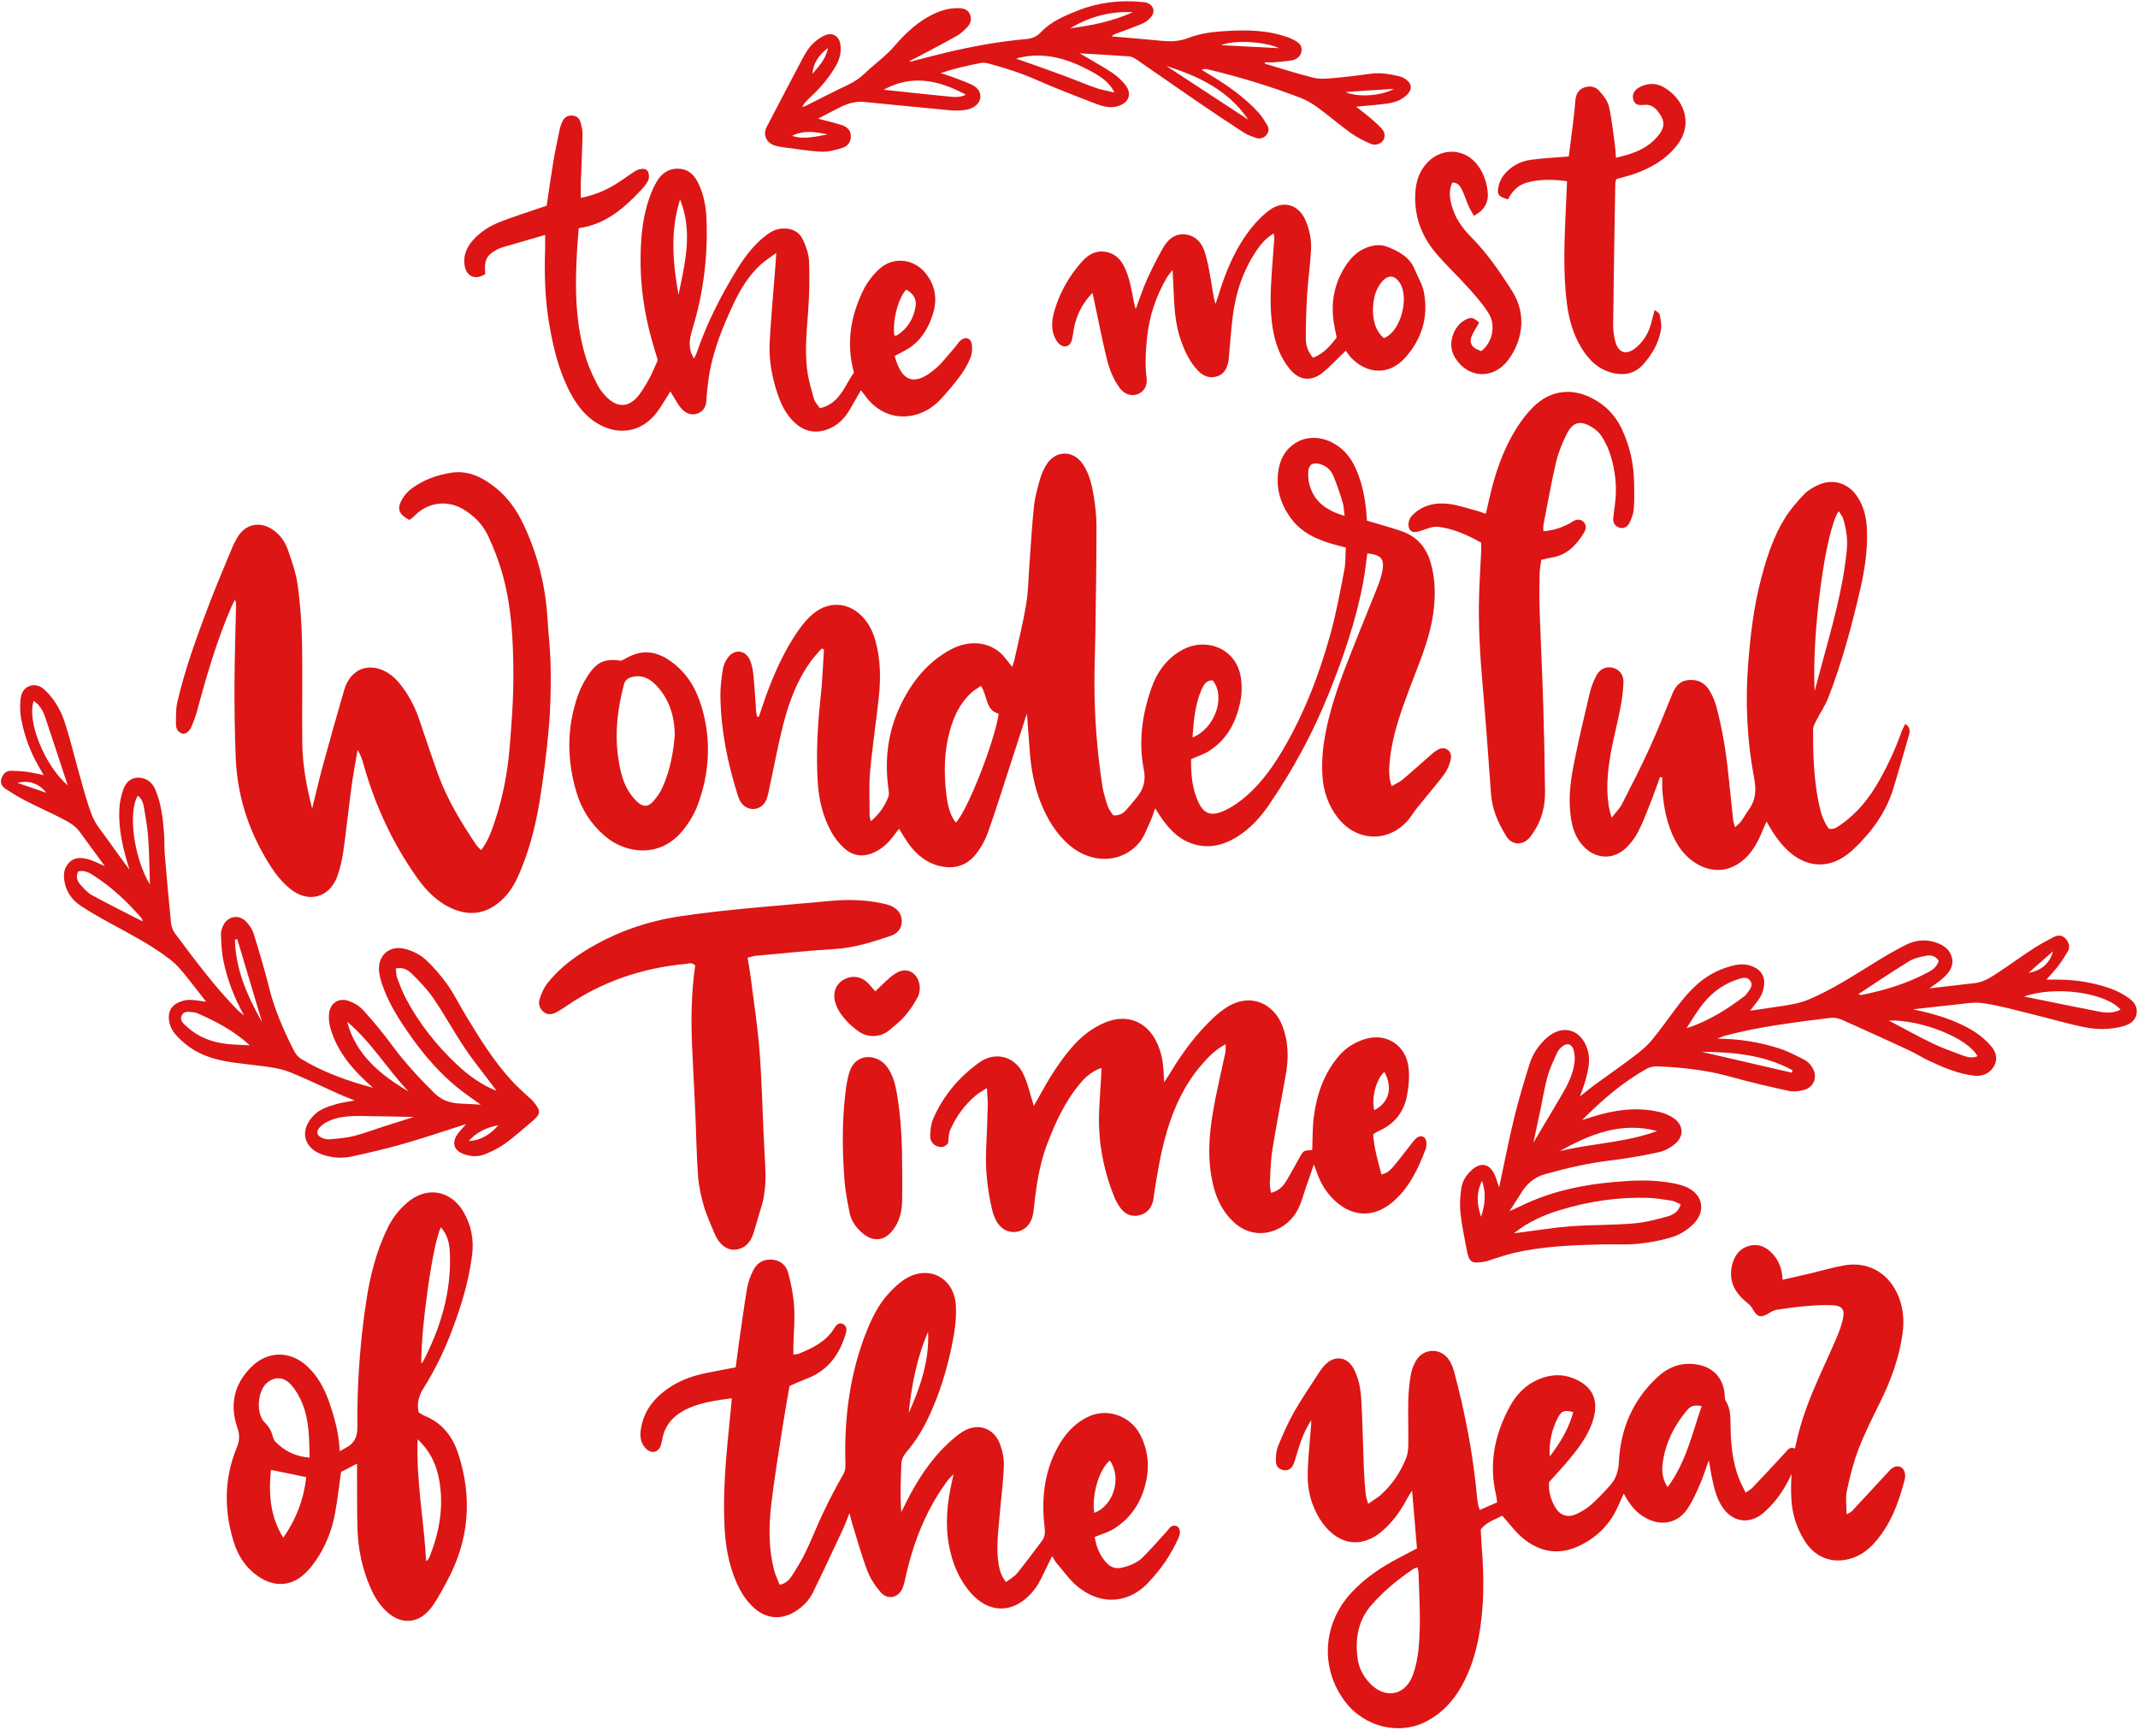 <?xml version="1.0" encoding="UTF-8" standalone="no"?><svg xmlns="http://www.w3.org/2000/svg" xmlns:xlink="http://www.w3.org/1999/xlink" fill="#dd1515" height="766.7" preserveAspectRatio="xMidYMid meet" version="1" viewBox="27.9 106.1 944.3 766.7" width="944.3" zoomAndPan="magnify"><g fill-rule="evenodd" id="change1_1"><path d="M 554.594 431.84 C 564.641 427.82 569.34 413.75 563.508 406.617 C 560.559 406.508 559.434 408.734 558.48 410.957 C 555.695 417.461 555.129 424.363 554.594 431.84 Z M 621.781 333.996 C 621.449 331.555 621.445 329.723 620.93 328.043 C 619.688 324.035 618.391 320.02 616.746 316.164 C 615.664 313.613 613.574 311.785 610.754 311.027 C 607.754 310.219 605.926 311.289 605.734 314.324 C 605.613 316.246 605.746 318.277 606.246 320.133 C 608.305 327.785 613.91 331.637 621.781 333.996 Z M 468.984 421.328 C 463.098 419.801 464.109 413.469 461.164 409.047 C 459.562 410.168 458.145 410.949 456.973 412.016 C 451.98 416.539 449.234 422.395 447.453 428.754 C 444.883 437.941 444.738 447.312 445.836 456.691 C 446.355 461.121 447.195 465.602 450.008 469.426 C 454.871 465.02 467.375 433.27 468.984 421.328 Z M 363.07 422.695 C 364.137 419.551 365.137 416.387 366.277 413.27 C 370 403.137 374.387 393.305 380.602 384.422 C 382.492 381.723 384.703 379.094 387.254 377.027 C 394.453 371.184 403.453 372.215 409.516 379.266 C 412.031 382.191 413.598 385.609 414.613 389.32 C 416.855 397.508 416.926 405.832 416.035 414.16 C 414.863 425.16 413.164 436.109 412.184 447.121 C 411.613 453.441 411.996 459.848 411.988 466.215 C 411.988 466.91 412.258 467.602 412.516 468.84 C 416.309 465.652 418.715 462.129 420.266 458.027 C 420.609 457.109 420.492 455.941 420.352 454.926 C 418.508 441.984 419.945 429.5 425.621 417.648 C 430.578 407.293 437.449 398.598 447.742 393.02 C 455.32 388.914 463.652 389.297 469.52 394.281 C 471.543 396.004 473.031 398.355 474.961 400.652 C 475.297 399.59 475.715 398.555 475.949 397.477 C 477.73 389.336 479.766 381.238 481.125 373.027 C 482.09 367.227 482.117 361.27 482.566 355.379 C 483.219 346.77 483.68 338.137 484.598 329.559 C 485.027 325.52 486.184 321.535 487.285 317.605 C 487.895 315.441 488.867 313.312 490.043 311.395 C 494.023 304.914 501.895 304.793 506.156 311.082 C 509.035 315.328 510.156 320.262 510.969 325.184 C 511.707 329.652 512.191 334.219 512.188 338.738 C 512.18 354.062 511.926 369.387 511.723 384.711 C 511.621 391.984 511.305 399.262 511.281 406.535 C 511.234 422.18 512.406 437.742 514.773 453.203 C 515.254 456.324 516.223 459.395 517.246 462.395 C 517.754 463.867 518.902 465.125 519.605 466.23 C 522.32 466.383 523.953 465.336 525.312 463.832 C 526.938 462.031 528.512 460.184 530.012 458.277 C 532.832 454.711 534.098 451.105 533.109 446.145 C 530.672 433.852 532.328 421.676 536.492 409.898 C 538.879 403.156 542.848 397.48 549.109 393.703 C 552.98 391.367 557.172 390.332 561.73 390.977 C 569.012 392.004 574.457 397.312 575.797 404.527 C 576.504 408.32 576.473 412.105 575.742 415.824 C 573.961 424.93 569.914 432.738 561.836 437.848 C 559.574 439.277 556.934 440.102 553.973 441.43 C 553.918 447.789 554.336 454.379 557.262 460.547 C 559.387 465.023 562.219 466.484 566.852 464.871 C 569.926 463.805 572.867 462.008 575.488 460.027 C 583.359 454.094 589.16 446.297 594.148 437.902 C 603.824 421.633 610.57 404.09 615.59 385.914 C 618.121 376.738 619.809 367.312 621.637 357.957 C 622.242 354.867 622.094 351.633 622.316 347.988 C 620.492 347.492 618.789 347.035 617.086 346.566 C 609.48 344.461 602.477 341.289 597.754 334.613 C 593.094 328.023 591.129 320.75 592.766 312.66 C 595.047 301.406 606.414 295.973 617.078 301.988 C 622.199 304.879 625.371 309.461 627.465 314.824 C 629.629 320.367 630.812 326.148 631.34 332.07 C 631.449 333.27 631.531 334.469 631.66 336.102 C 633.18 336.531 634.742 336.957 636.293 337.426 C 639.914 338.523 643.574 339.52 647.141 340.781 C 653.785 343.137 657.887 347.941 659.805 354.645 C 661.977 362.223 661.977 369.93 660.836 377.645 C 659.156 389.008 654.492 399.438 650.508 410.074 C 646.621 420.449 642.836 430.852 641.742 442 C 641.391 445.605 641.125 449.199 642.547 453.336 C 644.359 452.27 646.004 451.57 647.316 450.48 C 651.047 447.375 654.641 444.105 658.297 440.918 C 659.551 439.82 660.762 438.648 662.137 437.73 C 663.688 436.688 665.504 436.035 667.242 437.238 C 669.008 438.453 668.984 440.484 668.496 442.211 C 667.93 444.219 667.09 446.27 665.879 447.945 C 663.398 451.383 660.578 454.566 657.93 457.879 C 655.758 460.59 653.434 463.203 651.512 466.086 C 643.434 478.184 627.805 478.859 618.836 467.355 C 614.609 461.934 612.441 455.695 611.98 448.859 C 611.328 439.199 613.031 429.844 615.523 420.566 C 618.805 408.371 623.742 396.785 628.352 385.074 C 630.902 378.586 633.629 372.16 636.172 365.668 C 637.105 363.277 638.02 360.82 638.469 358.309 C 639.441 352.875 637.879 351.137 631.809 350.543 C 631.203 354.844 630.766 359.188 629.957 363.465 C 626.766 380.367 621.172 396.543 614.777 412.465 C 607.738 429.984 598.789 446.484 588.078 462.023 C 584.527 467.176 580.293 471.762 575.035 475.227 C 568.211 479.723 560.898 481.43 553.016 478.188 C 547.922 476.094 544.328 472.195 541.172 467.852 C 540.199 466.516 539.367 465.074 538.105 463.109 C 537.258 465.445 536.719 467.371 535.871 469.156 C 534.387 472.285 533.199 475.727 531.039 478.324 C 523.504 487.398 510.16 487.789 500.484 479.621 C 494.273 474.383 490.301 467.645 487.398 460.203 C 484.684 453.227 483.352 445.93 482.758 438.488 C 482.324 433.055 481.938 427.613 481.461 421.242 C 478.73 429.66 476.273 437.277 473.797 444.887 C 470.648 454.539 467.645 464.246 464.238 473.809 C 463.035 477.176 461.211 480.484 459.004 483.293 C 455.145 488.195 449.82 490.059 443.602 488.762 C 437.316 487.445 432.688 483.672 429.059 478.562 C 427.664 476.605 426.473 474.5 424.98 472.133 C 423.996 473.426 423.191 474.477 422.391 475.523 C 420.059 478.578 417.336 481.129 413.738 482.703 C 408.895 484.828 404.434 484.129 400.656 480.652 C 398.473 478.641 396.523 476.18 395.082 473.574 C 391.113 466.426 389.418 458.539 388.992 450.457 C 388.348 438.168 389.051 425.914 390.387 413.676 C 391.137 406.801 391.359 399.871 391.82 392.965 C 391.488 392.82 391.156 392.68 390.82 392.535 C 389.281 394.324 387.617 396.02 386.219 397.914 C 379.992 406.359 376.406 416.055 373.848 426.066 C 371.336 435.883 369.547 445.887 367.379 455.793 C 367.031 457.395 366.66 459.117 365.797 460.461 C 363.227 464.453 357.77 464.395 355.129 460.445 C 354.547 459.578 354.141 458.559 353.82 457.559 C 349.227 443.188 346.277 428.504 346.082 413.383 C 346.031 409.473 346.586 405.523 347.188 401.645 C 347.461 399.914 348.262 398.113 349.289 396.688 C 352.191 392.668 357.047 393.066 359.086 397.566 C 360.059 399.719 360.441 402.211 360.684 404.594 C 361.211 409.719 361.461 414.871 361.852 420.016 C 361.914 420.875 362.098 421.73 362.223 422.59 C 362.508 422.621 362.789 422.656 363.07 422.695" fill="inherit"/><path d="M 437.812 694.336 C 432.855 705.805 430.512 717.895 429.254 730.246 C 434.352 718.812 438.434 707.137 437.812 694.336 Z M 511.203 774.293 C 519.867 771.176 523.457 758.543 518.059 751.188 C 513.359 755.227 510.02 766.254 511.203 774.293 Z M 403.109 774.422 C 401.875 777.438 401.012 779.816 399.945 782.098 C 395.641 791.285 391.363 800.492 386.891 809.602 C 385.125 813.191 382.266 815.977 378.812 818.062 C 372.855 821.66 366.352 821.074 361.145 816.484 C 357.062 812.883 354.438 808.301 352.465 803.309 C 349.641 796.188 348.336 788.727 347.934 781.125 C 347.246 768.07 348.098 755.055 349.367 742.062 C 349.953 736.074 350.523 730.082 351.145 723.668 C 343.492 724.762 336.141 725.66 329.551 729.328 C 324.695 732.035 321.465 736.133 320.422 741.738 C 320.281 742.484 320.125 743.227 319.941 743.961 C 319.043 747.566 315.816 748.539 313.164 745.891 C 310.832 743.562 310.469 740.586 310.938 737.445 C 312.23 728.836 317.348 722.887 324.418 718.41 C 329.074 715.465 334.25 713.695 339.629 712.582 C 343.91 711.691 348.219 710.93 352.836 710.047 C 353.293 706.574 353.711 703.152 354.199 699.746 C 355.391 691.5 356.492 683.238 357.887 675.023 C 358.336 672.383 359.328 669.754 360.508 667.328 C 362.074 664.102 364.797 662.266 368.559 662.434 C 372.363 662.605 375.062 664.809 375.984 668.172 C 377.336 673.105 378.336 678.227 378.656 683.316 C 379.023 689.039 378.469 694.82 378.324 700.574 C 378.293 701.754 378.32 702.934 378.32 704.375 C 379.363 704.227 380.137 704.273 380.777 704.004 C 386.688 701.527 392.445 698.867 396.109 693.16 C 397.051 691.699 398.234 689.734 400.434 691.035 C 402.402 692.199 401.758 694.18 401.203 695.945 C 398.418 704.793 393.309 711.562 384.359 714.98 C 381.82 715.949 379.348 717.094 376.617 718.254 C 375.578 724.344 374.453 730.426 373.52 736.539 C 371.746 748.066 369.801 759.582 368.48 771.164 C 367.395 780.668 367.395 790.262 369.805 799.648 C 370.355 801.797 371.395 803.82 372.27 806.051 C 375.168 805.527 376.617 803.75 377.801 801.891 C 379.906 798.566 382.004 795.199 383.699 791.656 C 386.52 785.781 388.871 779.688 391.688 773.812 C 394.359 768.223 397.234 762.715 400.324 757.344 C 401.348 755.57 401.34 753.926 401.289 752.141 C 400.742 732.086 403.27 712.52 410.785 693.785 C 413.109 687.992 415.914 682.398 420.113 677.727 C 422.422 675.164 425 672.652 427.922 670.883 C 438.277 664.594 449.395 670.621 450.078 682.719 C 450.426 688.824 449.48 694.812 448.242 700.766 C 446.023 711.492 442.797 721.887 438.148 731.824 C 435.504 737.488 432.25 742.777 428.191 747.531 C 426.84 749.117 426.078 750.754 426.004 752.84 C 425.754 759.793 425.414 766.742 425.977 773.957 C 426.68 772.555 427.383 771.156 428.086 769.758 C 432.867 760.203 438.559 751.277 446.375 743.883 C 448.461 741.91 450.668 739.992 453.086 738.465 C 459.512 734.402 466.773 736.66 469.504 743.758 C 470.676 746.801 471.391 750.266 471.281 753.5 C 471.047 760.453 470.09 767.387 469.52 774.328 C 468.898 781.871 467.738 789.395 468.957 796.996 C 469.395 799.734 470.172 802.234 472.234 804.895 C 474.07 803.453 475.98 802.43 477.242 800.875 C 480.969 796.297 484.441 791.504 488.016 786.793 C 489.363 785.016 489.586 783.184 489.301 780.867 C 487.809 768.582 488.953 756.625 494.961 745.52 C 497.969 739.949 501.949 735.285 507.68 732.262 C 517.145 727.266 527.457 731.969 531.473 739.73 C 534.512 745.613 535.539 751.883 534.504 758.281 C 532.938 767.965 528.355 776.039 519.859 781.359 C 517.355 782.922 514.379 783.723 511.418 784.957 C 512.059 789.188 513.562 793.059 516.52 796.281 C 518.398 798.336 520.621 799.184 523.473 798.516 C 527.102 797.66 530.438 796.262 533.035 793.574 C 536.508 789.984 539.852 786.266 543.18 782.531 C 544.383 781.188 545.262 779.305 547.527 780.16 C 549.012 780.719 549.598 782.793 548.391 785.438 C 546.707 789.133 544.715 792.734 542.43 796.094 C 540.227 799.344 537.633 802.363 534.949 805.246 C 527.691 813.059 515.574 816.375 503.902 806.898 C 500.316 803.988 497.602 800.004 494.539 796.465 C 493.883 795.711 493.449 794.762 492.609 793.406 C 491.859 794.922 491.352 795.941 490.848 796.969 C 489.508 799.684 488.277 802.465 486.797 805.102 C 485.844 806.809 484.656 808.434 483.344 809.887 C 475.176 818.906 464.594 818.75 456.609 809.598 C 451.367 803.59 448.527 796.508 447.062 788.77 C 445.242 779.184 446.281 769.746 448.375 760.355 C 448.535 759.633 448.684 758.902 449.035 757.215 C 447.812 758.52 447.125 759.121 446.586 759.844 C 437.348 772.203 431.738 786.188 428.23 801.098 C 427.746 803.16 427.391 805.277 426.66 807.258 C 425 811.773 420.082 813.031 416.922 809.43 C 414.465 806.633 412.285 803.312 410.969 799.852 C 408.387 793.074 406.48 786.039 404.316 779.102 C 403.914 777.812 403.641 776.484 403.109 774.422" fill="inherit"/><path d="M 712.371 749.422 C 716.977 743.465 720.781 737.125 722.789 729.785 C 718.863 728.836 717.59 729.203 715.941 732.363 C 713.199 737.633 712.031 743.316 712.371 749.422 Z M 779.496 727.145 C 775.793 726.57 774.711 726.918 772.523 729.594 C 767.465 735.781 763.902 742.73 762.523 750.641 C 761.82 754.656 761.672 758.723 764.438 762.949 C 772.613 752.012 775.25 739.305 779.496 727.145 Z M 653.93 798.371 C 653.16 798.68 652.574 798.805 652.117 799.109 C 645.441 803.605 639.27 808.656 633.898 814.699 C 627.648 821.734 626.312 830.004 627.562 838.887 C 628.113 842.836 629.98 846.379 632.703 849.34 C 639.559 856.801 648.594 855.195 651.98 845.762 C 653.238 842.242 654.031 838.461 654.406 834.734 C 655.559 823.266 654.789 811.766 654.387 800.277 C 654.363 799.727 654.133 799.188 653.93 798.371 Z M 653.738 790.023 C 653.027 781.582 652.344 773.469 651.586 764.473 C 650.551 766.137 649.883 767.066 649.359 768.07 C 646.824 772.953 643.695 777.371 639.684 781.18 C 628.586 791.715 617.363 787.574 610.77 776.934 C 607.184 771.145 605.414 764.625 605.473 757.871 C 605.523 751.074 606.336 744.281 606.828 737.488 C 606.93 736.156 607.105 734.828 607.012 733.441 C 604.137 737.805 602.344 742.59 600.902 747.523 C 600.395 749.27 599.914 751.031 599.246 752.715 C 598.512 754.555 597.117 755.734 595.023 755.477 C 592.98 755.227 591.52 753.805 591.445 751.898 C 591.355 749.551 591.508 746.988 592.379 744.855 C 594.484 739.672 596.766 734.508 599.531 729.648 C 603.051 723.469 607.105 717.59 610.969 711.605 C 611.621 710.59 612.422 709.652 613.27 708.793 C 617.387 704.621 622.906 705.332 625.727 710.523 C 628.16 715.008 628.941 720.008 629.195 725.008 C 629.715 734.996 629.906 745.004 630.301 755.004 C 630.445 758.637 630.719 762.266 631.062 765.887 C 631.18 767.176 631.676 768.43 632.156 770.316 C 634.367 768.773 636.219 767.734 637.766 766.359 C 642.84 761.844 646.504 756.27 648.988 750 C 649.738 748.102 649.891 745.875 649.914 743.797 C 650 737.43 649.758 731.055 649.902 724.688 C 649.988 720.91 650.371 717.113 651.008 713.391 C 651.383 711.203 652.215 708.969 653.352 707.059 C 656.648 701.52 664.125 701.289 667.781 706.586 C 668.879 708.172 669.648 710.078 670.148 711.949 C 675.051 730.281 678.605 748.863 680.312 767.781 C 680.406 768.836 680.59 769.887 680.797 770.926 C 680.91 771.492 681.164 772.039 681.512 773.027 C 684.125 771.887 686.559 770.824 689.145 769.691 C 688.961 768.387 688.895 767.355 688.66 766.363 C 685.383 752.512 688.102 739.531 694.766 727.301 C 698.195 721 703.297 716.336 710.461 714.297 C 714.723 713.086 718.879 713.297 722.938 714.938 C 731.336 718.328 734.609 724.723 731.105 734.574 C 728.906 740.758 724.898 746.02 720.703 751.039 C 717.984 754.289 715.078 757.387 712.102 760.723 C 711.762 764.609 712.75 768.375 714.789 771.832 C 716.941 775.48 720.262 776.609 724.137 774.84 C 726.453 773.781 728.73 772.402 730.633 770.73 C 733.582 768.133 736.281 765.23 738.93 762.312 C 741.648 759.32 742.734 755.883 742.945 751.633 C 743.676 736.977 749.219 724.23 760.133 714.199 C 765.449 709.312 771.863 707.332 779.066 709.125 C 785.211 710.652 789.133 715.496 789.621 721.816 C 789.703 722.859 789.617 724.082 790.129 724.891 C 792.391 728.461 792.203 732.418 792.254 736.352 C 792.359 744.121 793.113 751.797 795.941 759.113 C 796.738 761.176 797.82 763.125 798.895 765.387 C 800.156 764.488 801.137 764.008 801.836 763.27 C 806.738 758.113 811.637 752.949 816.41 747.676 C 817.594 746.363 818.504 744.941 820.488 745.855 C 821.969 746.535 822.656 748.598 821.906 750.633 C 818.629 759.555 814.219 767.812 806.941 774.184 C 800.598 779.73 792.828 778.496 788.34 771.309 C 785.801 767.246 784.805 762.641 783.867 758.027 C 783.445 755.953 783.133 753.855 782.648 751.059 C 781.184 755.086 780.133 758.551 778.676 761.836 C 777.023 765.559 775.383 769.375 773.086 772.699 C 768.762 778.938 761.688 780.266 754.973 776.68 C 750.543 774.316 747.586 770.59 745.086 765.812 C 744.145 767.871 743.367 769.496 742.656 771.152 C 739.066 779.5 732.914 785.465 724.805 789.148 C 715.934 793.184 707.516 791.441 700.223 785.238 C 697.047 782.531 694.535 779.047 691.414 775.574 C 688.379 777.199 684.676 778.176 681.91 781.625 C 682.059 784.211 682.164 787.074 682.391 789.93 C 683.406 802.973 683.441 815.988 681.059 828.906 C 679.617 836.699 677.23 844.203 673.289 851.133 C 669.613 857.602 664.668 862.852 658.039 866.348 C 645.898 872.75 630.43 868.945 621.883 857.531 C 610.887 842.848 612.062 823.281 624.766 809.562 C 630.82 803.02 638.117 798.176 645.973 794.086 C 648.379 792.828 650.785 791.57 653.738 790.023" fill="inherit"/><path d="M 208.746 335.77 C 204.488 333.641 203.23 331.211 204.93 327.684 C 205.941 325.586 207.551 323.531 209.395 322.125 C 214.672 318.09 220.895 315.848 227.359 314.883 C 235.074 313.727 241.543 317.195 247.332 321.965 C 252.586 326.293 256.328 331.809 259.195 337.902 C 265.324 350.941 268.816 364.676 269.699 379.066 C 270.148 386.48 271.039 393.887 271.121 401.305 C 271.223 410.082 271.074 418.906 270.293 427.648 C 269.273 438.957 267.895 450.262 265.98 461.445 C 264.145 472.203 261.324 482.785 256.879 492.82 C 254.711 497.711 251.805 502.129 247.402 505.398 C 241.375 509.891 234.902 510.453 228.078 507.602 C 221.105 504.691 216.062 499.434 211.836 493.426 C 201.18 478.273 193.512 461.684 188.508 443.855 C 187.895 441.684 187.223 439.523 185.828 437.34 C 184.938 442.676 183.91 447.988 183.188 453.344 C 181.891 462.957 180.891 472.605 179.523 482.211 C 178.988 485.938 178.133 489.691 176.844 493.223 C 173.402 502.617 164.188 505.094 156.297 498.875 C 150.816 494.562 147.207 488.707 143.883 482.754 C 136.598 469.699 132.605 455.613 132.008 440.684 C 131.57 429.785 131.438 418.863 131.477 407.953 C 131.52 396.434 131.922 384.91 132.164 373.391 C 132.176 372.645 132.164 371.898 131.645 371.004 C 131.145 372 130.602 372.973 130.16 373.988 C 123.699 388.914 119.133 404.469 114.938 420.148 C 114.355 422.336 113.559 424.48 112.676 426.566 C 111.965 428.234 111.039 429.863 108.918 430.23 C 106.617 429.773 105.598 428.117 105.613 425.988 C 105.645 422.672 105.508 419.25 106.25 416.062 C 109.664 401.422 114.828 387.32 120.156 373.293 C 123.336 364.934 126.848 356.707 130.27 348.445 C 131.02 346.633 131.906 344.848 132.941 343.18 C 136.457 337.5 142.68 336.254 148.254 339.977 C 151.547 342.176 153.785 345.301 155.035 348.891 C 156.816 354.02 158.66 359.258 159.391 364.602 C 160.531 372.984 161.137 381.488 161.305 389.949 C 161.59 404.812 161.223 419.688 161.418 434.551 C 161.543 444.223 163.34 453.723 165.781 463.258 C 167.297 457.102 168.684 450.91 170.352 444.801 C 173.418 433.551 176.594 422.328 179.836 411.133 C 183.609 398.105 196.199 398.418 203.781 407.258 C 207.977 412.152 210.957 417.762 213.047 423.848 C 215.805 431.875 218.434 439.949 221.316 447.934 C 225.422 459.285 231.645 469.52 238.383 479.461 C 238.859 480.164 239.555 480.719 240.402 481.605 C 243.586 477.43 245.133 472.855 246.629 468.305 C 250.008 458.035 252.055 447.453 252.949 436.715 C 253.859 425.848 254.688 414.926 254.648 404.031 C 254.598 388.723 253.855 373.371 249.508 358.535 C 247.938 353.184 245.867 347.934 243.52 342.867 C 241.188 337.828 237.328 333.926 232.52 331.035 C 225.426 326.777 216.699 327.965 210.965 333.957 C 210.352 334.594 209.59 335.09 208.746 335.77" fill="inherit"/><path d="M 639.34 579.57 C 635.672 582.727 633.516 591.324 634.895 596.445 C 641.344 593.215 643.203 586.531 639.34 579.57 Z M 569.273 567.277 C 564.609 569.758 561.395 573.152 558.371 576.695 C 551.164 585.141 546.535 594.949 543.379 605.535 C 540.598 614.859 539.023 624.422 537.555 634.008 C 537.414 634.902 537.391 635.832 537.156 636.703 C 536.312 639.887 534.352 642.07 531.113 642.879 C 527.824 643.695 525.051 642.523 523.031 639.969 C 521.738 638.332 520.688 636.418 519.918 634.473 C 515.23 622.633 512.879 610.344 513.336 597.586 C 513.52 592.43 513.922 587.285 514.215 582.137 C 514.289 580.812 514.332 579.484 514.406 577.777 C 510.227 579.211 507.441 581.703 505.004 584.605 C 498.27 592.617 493.98 601.973 490.316 611.652 C 486.91 620.66 485.566 630.105 484.555 639.617 C 484.348 641.551 484.062 643.594 483.242 645.316 C 480.48 651.125 472.945 652.039 469.008 646.965 C 467.578 645.125 466.637 642.715 466.094 640.414 C 464.043 631.676 463.043 622.805 463.453 613.801 C 463.742 607.438 464.012 601.066 464.168 594.699 C 464.23 592.316 463.949 589.926 463.785 586.688 C 461.762 588.004 460.312 588.754 459.09 589.77 C 453.988 594.02 450.164 599.277 447.523 605.332 C 446.852 606.867 446.969 608.746 446.641 611.047 C 445.73 612.297 444.137 613.238 441.934 612.438 C 439.82 611.676 438.699 609.891 438.75 607.867 C 438.809 605.355 439.031 602.648 440.012 600.379 C 444.445 590.117 451.473 581.777 460.516 575.332 C 467.43 570.406 476.023 572.605 479.777 580.277 C 481.938 584.691 482.934 589.676 484.504 594.562 C 485.02 593.664 485.734 592.473 486.398 591.254 C 490.672 583.371 495.289 575.719 501.145 568.887 C 505.246 564.094 510.07 560.215 515.914 557.762 C 525.605 553.695 534.504 557.211 538.945 566.781 C 540.754 570.688 541.578 574.832 541.797 579.113 C 541.859 580.414 541.949 581.719 542.094 584.117 C 543.516 581.898 544.395 580.586 545.215 579.23 C 550.523 570.512 556.594 562.391 564.086 555.414 C 565.965 553.672 568.02 552.047 570.203 550.723 C 580.645 544.391 590.637 549.688 594.301 559.215 C 596.914 566.016 597.129 573.152 595.879 580.289 C 593.922 591.477 591.684 602.621 589.883 613.832 C 589.094 618.754 589.031 623.797 588.762 628.785 C 588.691 630.062 589.074 631.363 589.293 632.973 C 592.762 632.098 594.66 630.023 596.133 627.559 C 598.156 624.18 600.012 620.691 601.934 617.254 C 603.602 614.273 603.602 614.273 607.469 614.055 C 607.688 609.113 607.547 604.09 608.203 599.176 C 609.527 589.258 612.719 580.012 619.434 572.289 C 622.621 568.617 626.648 566.227 631.238 564.914 C 640.359 562.309 648.879 567.859 650.008 577.52 C 650.492 581.656 650.113 586.039 649.309 590.156 C 647.883 597.438 643.621 602.773 636.645 605.734 C 636.094 605.969 635.586 606.309 635.066 606.613 C 634.938 606.691 634.828 606.801 634.379 607.168 C 634.801 613 636.391 618.77 638.059 624.836 C 640.496 624.402 642.004 622.895 643.32 621.355 C 645.785 618.48 648.027 615.422 650.387 612.461 C 651.418 611.164 652.355 609.719 653.625 608.695 C 655.523 607.168 657.648 608.145 657.883 610.551 C 657.98 611.582 657.926 612.73 657.562 613.688 C 654.32 622.246 650.477 630.414 643.406 636.672 C 635.152 643.977 625.484 643.938 617.379 636.348 C 613.871 633.062 611.43 629.102 609.77 624.621 C 609.363 623.531 608.969 622.434 608.219 620.379 C 606.277 626.066 604.543 630.812 603.047 635.629 C 601.355 641.062 598.48 645.488 593.422 648.34 C 586.48 652.25 578.66 651.379 572.84 645.926 C 566.016 639.539 563.512 631.258 562.449 622.305 C 561.098 610.82 563.016 599.633 565.301 588.477 C 566.484 582.684 567.859 576.938 569.078 571.156 C 569.309 570.059 569.203 568.887 569.273 567.277" fill="inherit"/><path d="M 829.375 411.359 C 830.391 407.59 831.395 403.816 832.414 400.047 C 836.98 383.129 841.969 366.305 843.605 348.738 C 844.035 344.113 843.328 339.699 842.031 335.34 C 841.684 334.164 840.789 333.156 840.035 331.883 C 834.328 339.594 828.035 385.344 829.375 411.359 Z M 761.09 449.277 C 759.594 453.355 758.18 457.461 756.578 461.492 C 754.961 465.574 753.383 469.695 751.367 473.582 C 750.066 476.094 748.281 478.492 746.25 480.465 C 740.508 486.031 732.742 485.691 727.266 479.891 C 722.82 475.184 721.699 469.266 721.289 463.121 C 720.824 456.254 721.852 449.473 723.172 442.797 C 725.227 432.406 727.707 422.094 730.16 411.785 C 730.75 409.312 731.75 406.875 732.922 404.605 C 734.492 401.559 737.148 400.395 740.059 401.004 C 742.852 401.594 745.008 403.914 744.926 407.305 C 744.832 411.215 744.285 415.148 743.547 418.996 C 742.18 426.133 740.234 433.164 739.07 440.332 C 737.879 447.652 737.234 455.082 738.512 462.508 C 738.73 463.812 739.141 465.09 739.688 467.281 C 741.562 464.871 743.234 463.281 744.23 461.344 C 748.445 453.129 752.648 444.895 756.488 436.496 C 760.078 428.645 763.23 420.594 766.516 412.605 C 767.867 409.312 769.797 406.824 773.648 406.461 C 777.691 406.078 780.852 407.668 782.887 411.039 C 784.199 413.219 785.273 415.641 785.938 418.094 C 788.676 428.199 790.312 438.52 791.352 448.938 C 792 455.418 792.688 461.895 793.398 468.367 C 793.496 469.242 793.855 470.086 794.234 471.473 C 795.367 470.383 796.301 469.699 796.953 468.809 C 798.117 467.227 799.023 465.449 800.191 463.875 C 803.371 459.578 803.672 455.172 802.664 449.836 C 799.504 433.109 798.691 416.191 800.027 399.152 C 801.027 386.43 802.52 373.82 805.797 361.477 C 808.289 352.078 811.266 342.809 816.508 334.535 C 818.84 330.859 821.785 327.523 824.797 324.359 C 826.414 322.66 828.645 321.387 830.812 320.379 C 837.266 317.371 843.98 319.316 848.027 325.156 C 851.16 329.68 852.273 334.809 852.48 340.199 C 852.82 348.902 851.555 357.457 849.629 365.883 C 845.871 382.281 841.52 398.531 835.426 414.238 C 834.012 417.871 831.73 421.16 829.945 424.656 C 829.355 425.816 828.695 427.129 828.688 428.371 C 828.645 439.602 829.02 450.801 831.414 461.836 C 832.219 465.551 833.383 469.113 835.652 472.121 C 838.039 472.656 839.586 471.273 841.164 470.164 C 848.387 465.102 853.691 458.379 857.98 450.738 C 861.848 443.844 865.164 436.719 867.777 429.262 C 868.16 428.18 868.766 427.176 869.398 425.863 C 871.914 427.398 871.449 429.355 870.922 431.195 C 868.758 438.766 866.559 446.324 864.305 453.863 C 861.039 464.777 854.598 473.652 846.383 481.34 C 844.953 482.68 843.363 483.895 841.699 484.926 C 834.152 489.605 825.645 488.738 818.566 482.68 C 814.242 478.973 811.109 474.348 808.152 468.938 C 807.426 470.59 806.828 471.863 806.301 473.168 C 804.508 477.551 802.367 481.715 798.895 485.039 C 792.438 491.23 784.391 492.039 776.828 487.332 C 772.852 484.852 769.992 481.395 767.816 477.305 C 764.191 470.477 762.777 463.059 762.129 455.461 C 761.961 453.512 762.102 451.527 762.102 449.562 C 761.766 449.473 761.43 449.375 761.09 449.277" fill="inherit"/><path d="M 153.012 785.309 C 158.707 777.098 162.102 768.277 163.137 758.531 C 157.672 757.406 152.723 756.387 147.566 755.324 C 146.477 765.961 147.234 776 153.012 785.309 Z M 212.348 741.812 C 211.676 760.477 215.184 777.906 216.117 795.598 C 216.469 795.348 216.777 795.23 216.918 795.004 C 217.242 794.496 217.523 793.961 217.746 793.402 C 221.945 782.828 223.871 771.93 222.027 760.594 C 220.891 753.625 218.223 747.336 212.348 741.812 Z M 222.609 648.176 C 219.078 655.184 213.859 692.164 213.953 708.246 C 214.191 708.059 214.52 707.926 214.645 707.684 C 222.453 692.691 227.262 676.93 226.613 659.84 C 226.461 655.766 225.801 651.723 222.609 648.176 Z M 164.625 749.914 C 164.504 741.406 164.461 733.52 161.461 726.086 C 160.281 723.176 158.688 720.258 156.633 717.922 C 153.312 714.148 149.098 713.805 145.465 717.234 C 141.523 720.953 140.992 730.754 144.871 734.449 C 146.777 736.266 147.746 738.227 148.398 740.59 C 148.629 741.438 149.008 742.367 149.605 742.973 C 153.566 746.953 158.273 749.406 164.625 749.914 Z M 177.918 747.082 C 179.125 746.414 179.754 746.031 180.41 745.707 C 184.336 743.762 185.801 740.871 185.754 736.266 C 185.551 717.906 186.867 699.605 189.562 681.441 C 191.262 670.02 194.02 658.852 199.148 648.387 C 201.258 644.09 204.102 640.41 207.711 637.309 C 216.344 629.887 227.051 631.707 232.73 641.574 C 236.098 647.43 237.246 653.785 236.422 660.426 C 234.953 672.223 231.438 683.484 227.211 694.555 C 223.902 703.219 219.824 711.512 214.898 719.359 C 212.863 722.613 211.93 725.941 212.82 729.938 C 213.602 730.395 214.449 731.055 215.406 731.434 C 223.195 734.539 227.801 740.582 230.301 748.227 C 236.703 767.812 235.07 786.758 225.113 804.895 C 223.73 807.418 222.395 809.973 220.902 812.438 C 219.887 814.117 218.766 815.766 217.48 817.242 C 212.383 823.137 205.395 823.602 199.395 818.551 C 195.703 815.441 193.277 811.43 191.398 807.086 C 187.867 798.926 186.07 790.332 185.789 781.477 C 185.543 773.746 185.648 766.008 185.602 758.273 C 185.594 756.621 185.602 754.969 185.602 752.555 C 182.781 754.031 180.484 755.238 178.523 756.266 C 177.613 762.672 176.973 768.695 175.859 774.633 C 174.43 782.305 171.562 789.477 167.035 795.891 C 165.734 797.738 164.258 799.512 162.629 801.07 C 156.965 806.5 149.711 807.188 143.027 803.055 C 136.926 799.277 133.113 793.688 131.066 786.98 C 126.82 773.062 126.855 759.168 132.438 745.586 C 133.672 742.578 133.895 740.02 132.812 736.93 C 129.223 726.672 131.203 717.438 138.992 709.785 C 146.359 702.547 156.383 702.672 163.836 709.801 C 168.328 714.098 171.199 719.398 173.215 725.188 C 175.605 732.066 177.598 739.051 177.918 747.082" fill="inherit"/><path d="M 428.137 234.02 C 424.488 237.973 421.996 248.039 422.922 254.367 C 423.348 254.301 423.855 254.367 424.184 254.156 C 428.77 251.191 431.363 246.844 432.277 241.582 C 432.848 238.305 431.398 235.742 428.137 234.02 Z M 327.57 236.309 C 330.504 222.297 333.969 208.332 328.27 194.219 C 323.809 208.164 325.086 222.242 327.57 236.309 Z M 323.98 278.977 C 321.93 282.191 320.176 285.398 317.984 288.277 C 311.48 296.836 301.418 298.727 292.109 293.328 C 286.68 290.176 282.961 285.461 280.031 280.039 C 274.844 270.438 272.34 260 270.496 249.355 C 268.598 238.395 268.301 227.344 268.656 216.258 C 268.723 214.328 268.668 212.398 268.668 209.855 C 261.852 211.84 255.617 213.641 249.395 215.477 C 248.676 215.688 247.98 216.027 247.312 216.383 C 242.742 218.816 241.652 221.129 242.223 227.105 C 238.172 229.926 234.047 228.402 233.164 223.66 C 232.355 219.324 233.82 215.609 236.664 212.344 C 240.145 208.352 244.547 205.688 249.41 203.844 C 254.793 201.801 260.281 200.039 265.723 198.16 C 266.863 197.77 268.008 197.398 269.348 196.953 C 270.312 190.527 271.191 184.102 272.262 177.699 C 273.062 172.922 274.062 168.18 275.055 163.434 C 275.332 162.109 275.789 160.793 276.379 159.578 C 277.16 157.957 278.531 157.102 280.41 157.137 C 282.316 157.176 283.691 158.133 284.215 159.848 C 284.773 161.699 285.23 163.691 285.191 165.613 C 285.059 172.582 284.676 179.547 284.438 186.516 C 284.355 188.742 284.426 190.98 284.426 193.48 C 290.238 192.352 295.367 190.25 300.137 187.258 C 302.574 185.727 304.891 184.004 307.297 182.414 C 308.172 181.836 309.09 181.219 310.082 180.949 C 311.562 180.551 313.367 180.375 314.129 181.988 C 314.633 183.055 314.684 184.719 314.199 185.773 C 313.469 187.383 312.199 188.801 310.973 190.113 C 303.406 198.195 295.191 205.281 283.516 206.879 C 283.262 210.105 283 212.941 282.828 215.781 C 281.816 232.5 281.777 249.156 287.047 265.32 C 288.262 269.039 290.012 272.613 291.789 276.117 C 292.73 277.98 294.105 279.688 295.559 281.211 C 300.566 286.441 305.84 286.207 310.18 280.488 C 312 278.082 313.523 275.426 314.961 272.766 C 316.246 270.367 317.238 267.812 318.422 265.191 C 317.652 262.617 316.859 260.02 316.105 257.41 C 312.395 244.652 310.531 231.609 310.848 218.352 C 311.055 209.719 311.891 201.082 314.949 192.871 C 315.793 190.609 316.73 188.336 317.973 186.277 C 320.23 182.547 323.426 180.27 328.102 180.645 C 332.48 180.996 334.84 183.844 336.5 187.398 C 338.703 192.125 339.691 197.188 339.922 202.379 C 340.652 219.039 338.621 235.371 333.77 251.324 C 332.461 255.645 331.555 259.848 334.426 264.449 C 334.902 263.441 335.383 262.652 335.672 261.801 C 339.977 249.098 346.039 237.234 352.977 225.809 C 356.688 219.695 360.91 213.961 366.785 209.656 C 368.789 208.184 370.906 207.188 373.445 207.047 C 377.492 206.812 380.789 208.312 382.488 211.895 C 383.887 214.844 385.074 218.164 385.215 221.375 C 385.516 228.48 385.383 235.637 384.898 242.738 C 384.305 251.512 383.289 260.281 384.344 269.047 C 384.887 273.516 386.164 277.922 387.391 282.273 C 387.809 283.746 389.086 284.98 390.02 286.406 C 398.93 284.352 400.844 276.449 405.07 270.703 C 401.551 257.832 403.566 245.758 409.203 234.254 C 410.836 230.93 413.246 227.781 415.93 225.211 C 422.254 219.152 431.723 220.211 437.055 227.203 C 441.273 232.73 441.926 238.863 439.781 245.309 C 438.035 250.57 435.328 255.352 430.902 258.812 C 428.699 260.535 426.035 261.668 423.191 263.293 C 423.281 262.996 423.066 263.312 423.133 263.547 C 426.254 275.027 432.004 276.715 441.043 268.973 C 444.234 266.238 446.777 262.75 449.59 259.578 C 450.488 258.562 451.148 257.297 452.164 256.434 C 454.336 254.59 456.801 255.438 457.145 258.289 C 457.375 260.172 457.25 262.316 456.543 264.047 C 455.41 266.824 453.91 269.535 452.125 271.945 C 449.426 275.598 446.469 279.078 443.395 282.426 C 434.516 292.082 419.203 293.594 410.012 280.883 C 409.496 280.168 408.957 279.48 408.168 278.438 C 406.422 281.469 404.863 284.199 403.273 286.918 C 401.242 290.383 398.684 293.277 394.957 295.062 C 388.984 297.926 383.398 297.102 378.645 292.539 C 375.152 289.195 373.031 285.023 371.488 280.539 C 368.906 273.02 367.43 265.242 367.84 257.305 C 368.387 246.715 369.402 236.148 370.215 225.578 C 370.387 223.34 370.539 221.102 370.777 217.781 C 367.969 219.875 365.805 221.223 363.953 222.91 C 358.598 227.785 354.902 233.859 351.848 240.359 C 347.254 250.121 343.223 260.086 341.273 270.758 C 340.648 274.176 340.387 277.664 339.98 281.125 C 339.906 281.727 339.941 282.336 339.906 282.941 C 339.734 285.766 338.559 287.891 335.734 288.82 C 333.094 289.695 330.938 288.617 329.141 286.855 C 328.074 285.816 327.316 284.445 326.496 283.176 C 325.609 281.801 324.805 280.363 323.98 278.977" fill="inherit"/><path d="M 358.086 529.113 C 358.543 531.906 359.039 534.406 359.355 536.93 C 360.77 548.191 362.562 559.434 363.402 570.738 C 364.516 585.695 364.758 600.715 365.594 615.695 C 365.93 621.762 366.422 627.789 365.371 633.82 C 365.168 635.012 365.02 636.227 364.688 637.383 C 363.43 641.746 362.121 646.098 360.809 650.445 C 359.574 654.52 357.234 657.543 352.734 658.047 C 349.016 658.461 345.445 655.672 343.57 651.105 C 341.902 647.043 340.008 643.031 338.793 638.836 C 337.535 634.5 336.531 629.996 336.207 625.512 C 335.527 616.141 335.406 606.734 334.988 597.348 C 334.566 587.809 334.035 578.277 333.605 568.742 C 333.059 556.613 333.184 544.508 334.965 532.559 C 333.551 531.027 331.969 531.734 330.562 531.867 C 311.488 533.668 293.875 539.613 278.012 550.492 C 276.637 551.438 275.227 552.344 273.77 553.141 C 271.953 554.133 270.004 554.547 268.195 553.207 C 266.312 551.812 265.539 549.672 266.195 547.551 C 266.941 545.137 267.969 542.648 269.488 540.664 C 273.965 534.836 279.645 530.246 285.84 526.355 C 299.117 518.004 313.598 512.926 329.109 510.676 C 350.871 507.52 372.801 506.094 394.672 504.031 C 402.316 503.312 409.777 503.492 417.246 505.035 C 418.723 505.344 420.23 505.684 421.59 506.309 C 424.41 507.609 426.215 509.855 426.188 513.043 C 426.16 516.281 424.289 518.445 421.281 519.461 C 413.25 522.172 405.23 524.754 396.617 525.27 C 384.977 525.965 373.367 527.211 361.75 528.262 C 360.598 528.367 359.477 528.781 358.086 529.113" fill="inherit"/><path d="M 639.926 229.02 C 637.508 230.605 635.52 234.426 634.848 237.645 C 633.645 243.395 634.113 251.492 639.16 255.422 C 646.617 252.598 650.41 237.57 646.191 231.086 C 644.133 227.914 641.887 227.73 639.926 229.02 Z M 622.258 261.016 C 618.418 264.715 615.531 267.879 612.258 270.562 C 606.977 274.887 601.617 274.211 597.367 268.875 C 593.184 263.621 591.051 257.473 589.996 250.914 C 588.699 242.844 589.043 234.738 589.598 226.641 C 589.945 221.531 590.367 216.43 590.73 211.32 C 590.766 210.797 590.582 210.25 590.426 209.223 C 587.176 211.18 584.98 213.695 583.07 216.48 C 576.918 225.484 573.602 235.543 572.309 246.281 C 571.594 252.211 571.184 258.172 570.637 264.117 C 570.598 264.539 570.586 264.973 570.512 265.391 C 569.98 268.484 568.816 271.223 565.578 272.293 C 562.262 273.387 559.406 272.297 557.055 269.852 C 553.629 266.297 551.496 261.961 549.809 257.395 C 547.66 251.602 546.809 245.555 546.488 239.422 C 546.262 235.035 546.066 230.645 545.812 225.363 C 544.641 226.871 543.91 227.625 543.391 228.504 C 538.469 236.824 535.473 245.77 534.508 255.426 C 533.914 261.387 533.562 267.309 534.336 273.289 C 534.754 276.516 533.008 279.219 530.418 280.188 C 527.605 281.234 524.566 280.309 522.508 277.551 C 519.562 273.609 517.836 269.035 516.684 264.348 C 514.688 256.211 513.113 247.969 511.359 239.77 C 511.102 238.543 510.836 237.316 510.434 235.457 C 505.809 240.176 503.387 245.309 502.238 251.113 C 501.906 252.785 501.77 254.504 501.359 256.152 C 500.609 259.18 497.883 260.059 495.609 257.906 C 494.633 256.98 493.938 255.629 493.445 254.344 C 492.008 250.566 492.625 246.75 493.723 243.027 C 496.098 234.977 500.23 227.855 505.785 221.629 C 508.996 218.031 513.023 216.125 518.02 217.797 C 521.051 218.812 522.98 221 524.371 223.77 C 526.836 228.68 527.645 234.039 528.676 239.344 C 528.855 240.258 529.129 241.152 529.512 242.664 C 531.297 237.898 532.621 233.715 534.41 229.738 C 536.566 224.953 538.965 220.254 541.539 215.676 C 543.578 212.059 546.555 209.262 551.078 209.625 C 555.938 210.02 558.758 213.32 560.086 217.641 C 561.324 221.695 562.043 225.926 562.789 230.113 C 563.383 233.445 563.676 236.832 564.727 240.348 C 565.148 239.148 565.617 237.969 565.984 236.758 C 569.27 225.93 573.547 215.559 580.703 206.66 C 583 203.805 585.641 201.078 588.586 198.926 C 594.805 194.367 601.523 196.43 604.582 203.559 C 606.344 207.664 607.172 212.062 606.949 216.48 C 606.617 223 605.641 229.488 605.234 236.008 C 604.824 242.527 604.652 249.07 604.637 255.605 C 604.625 258.59 605.523 261.465 607.836 264.109 C 612.469 262.367 615.438 258.887 618.273 255.188 C 617.82 252.902 617.344 250.84 617.016 248.746 C 615.547 239.344 617.336 230.609 622.742 222.742 C 625.383 218.906 628.805 215.996 633.5 214.816 C 635.938 214.203 638.301 214.207 640.621 215.105 C 645.883 217.148 650.676 219.742 652.898 225.441 C 654.133 228.609 656.094 231.605 656.742 234.871 C 658.938 245.91 655.953 255.844 648.512 264.117 C 641.742 271.648 632.438 271.629 625.145 264.613 C 624.035 263.551 623.199 262.203 622.258 261.016" fill="inherit"/><path d="M 709.59 340.766 C 713.711 340.406 717.258 339.32 720.617 337.559 C 721.289 337.211 721.914 336.773 722.574 336.398 C 724.133 335.52 725.699 335.168 727.191 336.512 C 728.52 337.707 728.711 339.402 727.426 341.496 C 724.16 346.812 720.117 351.199 713.527 352.285 C 712.039 352.535 710.574 352.941 708.617 353.375 C 708.379 355.438 707.945 357.641 707.898 359.855 C 707.789 365.008 707.727 370.172 707.902 375.316 C 708.391 389.715 709.102 404.102 709.547 418.496 C 709.93 430.922 710.148 443.352 710.297 455.781 C 710.371 462.281 708.844 468.41 705.09 473.855 C 704.484 474.723 703.945 475.66 703.211 476.402 C 699.98 479.656 695.566 479.324 693.156 475.402 C 689.645 469.691 686.938 463.656 686.445 456.781 C 685.285 440.609 684.113 424.438 682.707 408.289 C 681.586 395.438 680.828 382.586 681.16 369.688 C 681.336 363.023 681.785 356.363 682.09 349.703 C 682.145 348.508 682.098 347.305 682.098 345.781 C 676.199 342.535 670.047 339.641 663.234 338.789 C 660.996 338.508 658.496 339.48 656.254 340.281 C 653.055 341.422 651.508 341.5 650.531 339.945 C 649.516 338.336 649.895 335.465 651.684 333.672 C 656.219 329.129 661.945 327.895 668.031 328.703 C 671.902 329.219 675.676 330.512 679.48 331.516 C 680.918 331.895 682.316 332.422 684.16 333.02 C 684.684 330.758 685.16 328.754 685.605 326.746 C 688.109 315.422 691.77 304.52 698.059 294.699 C 700.086 291.531 702.438 288.473 705.105 285.836 C 712.473 278.551 721.805 277.246 731.043 281.973 C 736.887 284.961 741.27 289.422 744.121 295.402 C 747.77 303.062 749.559 311.121 749.645 319.574 C 749.688 323.363 749.836 327.18 749.496 330.941 C 749.301 333.113 748.492 335.352 747.461 337.293 C 746.574 338.953 744.77 339.844 742.77 339.02 C 740.812 338.219 740.23 336.535 740.469 334.535 C 740.73 332.281 741.043 330.035 741.305 327.777 C 742.117 320.754 741.27 313.855 739.23 307.148 C 738.355 304.289 736.977 301.52 735.41 298.961 C 734.426 297.348 732.852 295.91 731.23 294.895 C 725.922 291.566 722.566 292.375 719.789 297.992 C 717.852 301.906 716.152 306.059 715.16 310.297 C 713.023 319.43 711.402 328.684 709.609 337.898 C 709.445 338.734 709.59 339.637 709.59 340.766" fill="inherit"/><path d="M 815.242 671.363 C 819.879 670.301 823.836 669.41 827.781 668.477 C 832.645 667.324 837.445 665.891 842.355 665.012 C 852.383 663.215 861.156 667.789 865.617 676.914 C 868.438 682.672 869.078 688.762 868.211 695.086 C 866.727 705.871 863.035 715.906 858.223 725.617 C 854.863 732.398 851.434 739.191 848.73 746.246 C 846.465 752.156 844.922 758.391 843.605 764.594 C 842.941 767.738 843.488 771.145 843.488 774.98 C 844.559 774.332 845.383 774.051 845.906 773.48 C 851.285 767.73 856.609 761.934 861.953 756.156 C 862.469 755.605 862.984 755.02 863.594 754.59 C 866.102 752.82 868.879 754.023 869.293 757.086 C 869.41 757.965 869.34 758.922 869.113 759.781 C 866.453 769.98 862.883 779.758 855.629 787.742 C 852.504 791.184 848.805 793.715 844.211 794.805 C 836.547 796.625 829.48 793.789 825.051 786.812 C 821.504 781.227 819.52 775.109 819.113 768.422 C 818.125 751.98 822.105 736.531 828.246 721.531 C 831.574 713.402 835.426 705.488 838.898 697.41 C 840.148 694.504 841.27 691.48 841.926 688.395 C 842.734 684.59 841.559 682.891 837.609 682.629 C 833.414 682.355 829.16 682.715 824.953 683.051 C 820.887 683.379 816.836 683.973 812.801 684.586 C 811.676 684.754 810.523 685.27 809.555 685.887 C 805.594 688.426 803.961 687.969 801.781 683.879 C 801.188 682.766 800.051 681.895 799.039 681.062 C 793.801 676.754 791.254 671.43 792.977 664.625 C 794.004 660.57 796.355 657.426 800.59 656.355 C 804.855 655.281 808.258 656.98 811.086 660.203 C 813.68 663.16 814.977 666.621 815.242 671.363" fill="inherit"/><path d="M 325.941 430.445 C 325.719 421.875 323.34 414.812 317.941 409.02 C 315.043 405.914 311.504 403.93 306.977 405.145 C 305.281 405.598 304.008 406.48 303.508 408.348 C 300.703 418.84 299.387 429.469 300.891 440.273 C 301.617 445.516 302.645 450.777 305.449 455.398 C 306.609 457.305 308.062 459.148 309.75 460.594 C 312.188 462.684 314.363 462.453 316.484 459.977 C 318.047 458.156 319.504 456.125 320.48 453.949 C 323.93 446.27 325.387 438.094 325.941 430.445 Z M 302.285 397.926 C 303.031 397.543 303.848 397.145 304.645 396.707 C 312.328 392.465 318.98 393.859 326.008 399.594 C 332.867 405.191 336.484 412.809 338.594 421.211 C 342.012 434.852 340.949 448.312 336.16 461.398 C 334.68 465.441 332.32 469.352 329.625 472.727 C 319.535 485.359 304.191 483.258 294.961 475.305 C 288.926 470.102 284.777 463.648 282.523 456.105 C 278.246 441.793 278.16 427.43 283.145 413.242 C 284.234 410.137 285.828 407.125 287.637 404.363 C 291.59 398.34 295.191 396.887 302.285 397.926" fill="inherit"/><path d="M 720.02 186.129 C 713.77 185.328 707.996 185.145 702.277 186.754 C 698.301 187.871 695.684 190.629 693.961 194.168 C 690.109 193.047 689.184 192.281 689.574 189.387 C 689.848 187.402 690.664 185.27 691.867 183.684 C 694.945 179.637 699.281 177.301 704.281 176.641 C 709.559 175.945 714.895 175.699 720.789 175.207 C 721.402 170.406 722.078 165.305 722.695 160.191 C 723.086 156.965 723.434 153.734 723.711 150.496 C 723.938 147.852 724.98 145.719 727.535 144.77 C 730.016 143.852 732.59 144.293 734.285 146.266 C 736.043 148.301 737.973 150.656 738.539 153.16 C 739.855 158.992 740.422 164.992 741.25 170.93 C 741.445 172.336 741.473 173.766 741.613 175.77 C 749.238 174.082 755.934 171.676 760.688 165.531 C 762.629 163.031 763.34 160.34 761.566 157.398 C 759.824 154.508 757.844 151.98 753.938 152.422 C 751.852 152.656 749.965 152.512 749.27 150.066 C 748.648 147.914 749.703 145.801 752.215 144.531 C 755.605 142.824 759.121 142.641 762.508 144.496 C 771.062 149.195 776.465 160.316 768.395 170.508 C 763.664 176.473 757.414 180.074 750.465 182.648 C 747.742 183.66 744.887 184.312 741.777 185.223 C 741.645 185.824 741.344 186.578 741.328 187.336 C 740.98 207.977 740.633 228.621 740.395 249.27 C 740.363 251.832 740.695 254.48 741.352 256.965 C 742.711 262.094 746.34 263.121 750.461 259.664 C 753.648 256.988 755.805 253.57 756.984 249.574 C 757.574 247.586 758.035 245.555 758.699 242.988 C 759.691 243.832 760.77 244.293 760.898 244.941 C 761.328 247.109 761.879 249.426 761.539 251.547 C 760.605 257.473 757.648 262.562 753.711 266.996 C 750.301 270.832 745.852 272.031 740.855 270.988 C 734.164 269.59 729.68 265.25 726.293 259.641 C 722.703 253.703 720.859 247.137 719.98 240.309 C 718.16 226.211 718.883 212.074 719.504 197.941 C 719.672 194.082 719.84 190.223 720.02 186.129" fill="inherit"/><path d="M 426.379 623.328 C 426.379 627.699 426.457 632.07 426.355 636.441 C 426.254 641.18 425.23 645.637 422.23 649.469 C 418.566 654.141 413.844 654.781 409.219 651.07 C 406.199 648.645 403.918 645.613 403.145 641.742 C 402.211 637.059 401.27 632.336 400.906 627.586 C 399.941 614.926 399.746 602.242 401.203 589.605 C 401.617 585.996 402.113 582.289 403.34 578.914 C 405.086 574.105 409.562 572.062 414.09 573.398 C 416.395 574.074 418.293 575.426 419.762 577.434 C 422.242 580.82 423.258 584.758 423.977 588.797 C 425.996 600.219 426.383 611.758 426.379 623.328" fill="inherit"/><path d="M 678.879 201.422 C 678.004 199.824 677.141 198.484 676.508 197.039 C 675.477 194.684 674.734 192.195 673.605 189.895 C 672.836 188.324 671.824 186.688 669.352 186.734 C 667.68 190.105 668.195 193.523 669.078 196.84 C 670.516 202.25 673.625 206.738 677.527 210.664 C 684.641 217.812 690.285 226.055 695.691 234.504 C 702.992 245.914 699.539 257.844 693.996 265.152 C 687.156 274.168 675.484 273.203 670.07 263.184 C 667.098 257.676 670.066 249.375 675.863 246.984 C 677.824 246.18 678.902 246.461 681.238 248.617 C 680.379 250.062 679.426 251.559 678.582 253.109 C 676.352 257.215 677.426 259.621 682.117 261.168 C 686.988 257.535 688.77 249.941 685.414 244.531 C 682.961 240.578 679.824 237 676.699 233.516 C 671.848 228.098 666.477 223.125 661.816 217.555 C 655.57 210.082 652.48 201.305 653 191.453 C 653.27 186.324 654.723 181.613 658.41 177.809 C 665.078 170.941 675.406 171.699 680.883 179.516 C 683.191 182.805 684.473 186.547 684.949 190.504 C 685.535 195.336 683.664 198.875 678.879 201.422" fill="inherit"/><path d="M 414.496 543.969 C 416.668 541.898 418.582 539.934 420.648 538.145 C 421.922 537.051 423.32 535.992 424.844 535.324 C 428.586 533.684 432.211 535.496 433.586 539.375 C 434.527 542.031 434.262 544.668 432.984 546.98 C 431.422 549.809 429.578 552.562 427.449 554.988 C 425.402 557.332 422.898 559.301 420.477 561.285 C 416.836 564.277 411.312 564.535 407.371 561.82 C 403.797 559.352 400.711 556.312 398.422 552.59 C 397.613 551.273 397.035 549.758 396.656 548.258 C 395.707 544.5 397.141 540.91 400.152 539.012 C 403.547 536.867 407.648 537.098 410.695 539.789 C 412.047 540.98 413.145 542.461 414.496 543.969" fill="inherit"/><path d="M 934.676 526.254 C 931.277 529.254 927.875 532.246 923.906 535.746 C 929.23 535.012 933.242 531.68 934.676 526.254 Z M 682.477 627.645 C 679.719 633.266 680.301 638.391 682.047 643.535 C 683.742 638.457 684.418 633.355 682.477 627.645 Z M 819.348 579.902 C 819.43 579.535 819.508 579.16 819.594 578.793 C 807.086 572.027 793.391 570.742 779.434 570.68 C 792.734 573.754 806.043 576.828 819.348 579.902 Z M 759.781 605.664 C 744.062 601.48 730.227 606.965 716.824 614.547 C 730.996 611.047 745.824 610.828 759.781 605.664 Z M 862.102 556.84 C 868.773 560.352 874.965 563.82 881.348 566.895 C 885.707 569 890.305 570.617 894.848 572.305 C 896.883 573.059 899.055 573.582 901.316 572.613 C 897.051 564.641 876.531 556.391 862.102 556.84 Z M 884.184 530.422 C 882.758 528.355 880.777 527.863 878.902 528.203 C 876.266 528.684 873.43 529.242 871.195 530.613 C 863.641 535.23 856.316 540.219 848.676 545.219 C 849.379 545.422 849.691 545.625 849.961 545.574 C 860.285 543.57 870.254 540.48 879.562 535.508 C 881.535 534.457 883.43 533.137 884.184 530.422 Z M 921.891 546.281 C 923.633 546.625 924.898 546.867 926.16 547.121 C 935.805 549.066 945.441 551.062 955.102 552.938 C 958.266 553.551 961.461 553.605 964.508 552.047 C 957.914 544.473 935.469 541.379 921.891 546.281 Z M 772.809 560.234 C 782.367 557.227 790.59 551.969 798.441 546.066 C 798.695 545.879 798.938 545.641 799.113 545.375 C 800.332 543.547 802.539 541.711 800.996 539.387 C 799.449 537.043 796.91 538.191 794.809 538.895 C 787.98 541.18 782.742 545.602 778.605 551.363 C 776.551 554.23 774.734 557.273 772.809 560.234 Z M 705.156 610.801 C 709.816 602.961 713.891 596.18 717.887 589.352 C 720.344 585.152 722.535 580.789 723.246 575.926 C 723.543 573.934 723.484 571.707 722.887 569.805 C 722.004 566.988 719.914 566.598 717.652 568.531 C 716.816 569.246 716.027 570.18 715.586 571.176 C 714.086 574.559 712.426 577.93 711.426 581.477 C 710.117 586.121 709.391 590.941 708.395 595.68 C 707.398 600.395 706.379 605.105 705.156 610.801 Z M 696.598 650.801 C 697.859 650.645 699.125 650.5 700.391 650.34 C 707.43 649.445 714.445 648.246 721.512 647.738 C 730.688 647.074 739.93 647.242 749.102 646.504 C 754.191 646.094 759.266 644.82 764.207 643.441 C 766.664 642.758 769.27 641.434 770.227 638.02 C 768.672 637.395 767.402 636.605 766.043 636.391 C 762.547 635.836 759.016 635.277 755.484 635.172 C 742.301 634.785 729.422 636.754 716.816 640.602 C 709.523 642.828 702.648 645.898 696.598 650.801 Z M 690.027 630.602 C 692.312 619.902 694.176 610.133 696.52 600.48 C 698.504 592.312 700.895 584.234 703.406 576.215 C 704.82 571.688 707.41 567.75 711.023 564.539 C 718.105 558.25 726.32 560.688 729.102 569.797 C 730.406 574.09 729.461 578.145 728.465 582.223 C 727.855 584.711 726.852 587.102 725.742 590.367 C 728.238 588.395 730.109 586.816 732.078 585.379 C 737.957 581.086 743.949 576.941 749.746 572.539 C 752.551 570.41 755.34 568.102 757.562 565.402 C 761.879 560.152 765.727 554.527 769.883 549.145 C 775.215 542.246 781.43 536.426 789.934 533.602 C 793.801 532.312 797.672 531.25 801.766 532.867 C 805.887 534.504 807.742 537.676 806.926 542.062 C 806.312 545.355 805.688 546.461 800.883 552.52 C 804.105 552.055 806.891 551.664 809.664 551.234 C 813.34 550.664 817.031 550.184 820.672 549.438 C 822.867 548.988 825.055 548.293 827.117 547.41 C 836.988 543.195 845.984 537.406 855.07 531.773 C 859.746 528.879 864.488 526.051 869.387 523.559 C 873.508 521.461 877.945 520.773 882.57 522.266 C 886.195 523.43 889.113 525.34 890.035 529.176 C 890.895 532.73 888.902 535.473 886.504 537.746 C 884.645 539.504 882.438 540.883 880.113 542.637 C 886.977 541.84 893.551 541.051 900.137 540.324 C 903.828 539.918 906.855 537.988 909.82 536.059 C 915.109 532.609 920.195 528.852 925.48 525.398 C 928.574 523.375 931.84 521.594 935.133 519.898 C 937.004 518.938 938.98 519.164 940.414 520.922 C 941.73 522.531 942.289 524.438 941.188 526.344 C 939.902 528.562 938.492 530.727 936.938 532.77 C 935.398 534.793 933.613 536.637 931.73 538.797 C 933.547 538.797 935.414 538.789 937.285 538.801 C 945.109 538.844 952.742 540.164 960.105 542.73 C 962.965 543.727 965.723 545.266 968.215 547 C 970.512 548.602 972.176 551.008 971.539 554.059 C 970.91 557.09 968.531 558.559 965.742 559.344 C 960.004 560.945 954.109 560.941 948.398 559.766 C 940.176 558.07 932.102 555.66 923.938 553.676 C 917.191 552.031 910.465 550.141 903.609 549.172 C 899.543 548.594 895.242 549.488 891.062 549.887 C 885.273 550.445 879.504 551.16 872.844 551.902 C 882.938 554.059 891.984 556.723 900.031 561.82 C 902.848 563.605 905.465 565.934 907.586 568.496 C 909.73 571.09 910.395 574.402 908.293 577.527 C 906.301 580.5 903.211 581.586 899.84 581.207 C 892.828 580.426 886.406 577.66 880.086 574.727 C 877.008 573.297 874.133 571.422 871.055 569.992 C 861.219 565.426 851.355 560.922 841.438 556.531 C 839.883 555.848 837.945 555.473 836.277 555.684 C 820.719 557.66 805.117 559.477 789.906 563.531 C 788.98 563.777 788.105 564.215 786.398 564.871 C 796.188 564.926 804.973 566.395 813.484 569.098 C 817.453 570.359 821.227 572.324 824.941 574.242 C 826.301 574.941 827.508 576.27 828.344 577.59 C 830.898 581.609 829.145 586.359 824.551 587.566 C 822.43 588.121 819.988 588.387 817.883 587.922 C 809.195 586.016 800.516 584.02 791.953 581.609 C 781.586 578.695 771.008 577.602 760.332 577.094 C 758.652 577.016 756.719 577.324 755.273 578.129 C 744.59 584.078 735.406 592.012 726.688 600.828 C 728.215 600.34 729.734 599.832 731.266 599.355 C 740.984 596.324 750.855 594.898 760.922 597.277 C 763.219 597.82 765.586 598.828 767.469 600.23 C 771.395 603.156 771.672 607.855 768.004 611.09 C 766.012 612.848 763.406 614.363 760.848 614.934 C 753.918 616.469 746.898 617.727 739.852 618.559 C 729.855 619.73 720.164 621.961 710.469 624.664 C 704.988 626.195 701.98 629.352 699.336 633.688 C 697.992 635.895 696.547 638.039 694.594 641.066 C 697.797 639.59 700.156 638.473 702.539 637.402 C 714.789 631.906 727.727 629.312 741.035 628.152 C 748.809 627.477 756.559 627.121 764.289 628.285 C 767.145 628.719 770.074 629.266 772.703 630.387 C 779.891 633.465 781.5 641.016 775.977 646.574 C 773.539 649.031 770.352 651.211 767.102 652.277 C 762.086 653.926 756.762 654.898 751.492 655.445 C 746.195 655.996 740.805 655.602 735.461 655.742 C 722.191 656.105 708.922 656.52 695.934 659.656 C 693.105 660.34 690.352 661.305 687.566 662.152 C 686.328 662.531 685.129 663.086 683.859 663.312 C 677.691 664.406 676.742 663.75 675.613 657.625 C 674.648 652.375 673.504 647.145 672.938 641.852 C 672.562 638.371 672.797 634.746 673.266 631.258 C 673.727 627.816 675.535 624.895 678.246 622.602 C 681.945 619.473 685.531 620.062 687.781 624.383 C 688.641 626.031 689.07 627.898 690.027 630.602" fill="inherit"/><path d="M 35.621 451.887 C 39.641 453.266 43.648 454.645 48.332 456.25 C 45.27 452.262 40.699 450.543 35.621 451.887 Z M 234.91 610.094 C 240.758 609.73 244.656 606.883 248.039 603.082 C 243.117 604.055 238.656 605.867 234.91 610.094 Z M 132.684 520.855 C 132.344 520.965 132.004 521.07 131.664 521.176 C 131.949 534.48 137.254 546.219 143.664 557.602 C 140.004 545.355 136.34 533.105 132.684 520.855 Z M 181.227 557.383 C 185.102 572.109 195.973 580.824 208.348 588.211 C 198.934 578.309 191.891 566.344 181.227 557.383 Z M 94.113 496.762 C 93.883 489.707 93.84 483.062 93.383 476.441 C 93.074 471.926 92.266 467.438 91.531 462.957 C 91.203 460.957 90.621 458.945 88.785 457.555 C 84.277 464.719 87.066 485.227 94.113 496.762 Z M 62.402 491.031 C 61.383 493.145 61.895 494.984 63.039 496.355 C 64.652 498.281 66.422 500.324 68.57 501.512 C 75.824 505.516 83.273 509.164 90.879 513.062 C 90.719 512.398 90.742 512.051 90.574 511.855 C 84.164 504.383 77.031 497.703 68.676 492.438 C 66.906 491.316 64.957 490.387 62.402 491.031 Z M 57.84 453.012 C 57.309 451.438 56.922 450.297 56.543 449.148 C 53.66 440.402 50.816 431.641 47.867 422.914 C 46.902 420.055 45.465 417.43 42.785 415.672 C 39.68 424.543 47.562 444.234 57.84 453.012 Z M 138.234 567.824 C 131.359 561.441 123.273 557.191 114.84 553.535 C 114.566 553.414 114.262 553.328 113.965 553.312 C 111.91 553.164 109.395 552.219 108.215 554.555 C 107.031 556.895 109.141 558.43 110.688 559.812 C 115.703 564.312 121.73 566.523 128.336 567.219 C 131.617 567.562 134.938 567.633 138.234 567.824 Z M 210.699 599.441 C 202.168 599.281 194.766 599.109 187.359 599.02 C 182.805 598.965 178.238 599.203 173.957 600.879 C 172.195 601.562 170.41 602.637 169.141 604.004 C 167.258 606.027 167.91 607.91 170.527 608.852 C 171.5 609.199 172.621 609.41 173.637 609.312 C 177.086 608.965 180.598 608.754 183.941 607.926 C 188.332 606.836 192.586 605.195 196.906 603.812 C 201.199 602.438 205.504 601.086 210.699 599.441 Z M 247.203 587.883 C 246.496 586.922 245.793 585.965 245.074 585.012 C 241.09 579.691 236.863 574.543 233.176 569.031 C 228.387 561.867 224.242 554.273 219.395 547.156 C 216.703 543.203 213.32 539.668 209.906 536.285 C 208.211 534.605 205.93 533.102 202.711 533.898 C 202.922 535.457 202.863 536.855 203.316 538.062 C 204.484 541.164 205.672 544.293 207.223 547.215 C 213.012 558.117 220.574 567.684 229.547 576.156 C 234.73 581.059 240.418 585.227 247.203 587.883 Z M 233.812 602.578 C 224.062 605.676 215.246 608.684 206.305 611.246 C 198.742 613.414 191.066 615.211 183.379 616.887 C 179.039 617.828 174.637 617.547 170.355 616.094 C 161.957 613.246 160.133 605.434 166.258 598.957 C 169.141 595.902 172.883 594.797 176.656 593.719 C 178.965 593.062 181.375 592.77 184.547 592.16 C 181.785 591.043 179.637 590.254 177.555 589.312 C 171.336 586.52 165.191 583.562 158.926 580.891 C 155.895 579.594 152.727 578.395 149.504 577.84 C 143.234 576.758 136.871 576.234 130.566 575.344 C 122.484 574.203 114.871 571.844 108.637 566.23 C 105.801 563.68 103.141 561.027 102.562 556.945 C 101.98 552.836 103.699 549.855 107.648 548.488 C 110.613 547.465 111.805 547.461 118.961 548.562 C 117.082 546.156 115.48 544.07 113.844 542.012 C 111.68 539.285 109.57 536.508 107.281 533.891 C 105.902 532.312 104.324 530.855 102.648 529.586 C 94.652 523.508 85.773 518.871 76.98 514.086 C 72.461 511.625 67.965 509.082 63.668 506.246 C 60.051 503.863 57.441 500.574 56.508 496.117 C 55.777 492.633 55.98 489.375 58.672 486.848 C 61.168 484.504 64.324 484.852 67.285 485.754 C 69.574 486.449 71.719 487.605 74.219 488.684 C 70.398 483.473 66.707 478.488 63.066 473.469 C 61.027 470.652 58.055 469.082 55.105 467.566 C 49.855 464.859 44.445 462.465 39.184 459.762 C 36.105 458.184 33.145 456.355 30.242 454.461 C 28.594 453.383 27.863 451.668 28.629 449.691 C 29.328 447.871 30.617 446.535 32.676 446.551 C 35.078 446.562 37.492 446.711 39.875 447.027 C 42.234 447.344 44.562 447.941 47.191 448.477 C 46.348 446.996 45.473 445.48 44.617 443.953 C 41.031 437.566 38.57 430.746 37.246 423.566 C 36.73 420.781 36.711 417.824 36.969 414.992 C 37.207 412.387 38.395 409.914 41.168 409.02 C 43.926 408.129 46.223 409.383 48.152 411.289 C 52.113 415.215 54.84 420.012 56.527 425.203 C 58.961 432.676 60.734 440.359 62.902 447.922 C 64.691 454.172 66.27 460.52 68.652 466.547 C 70.07 470.121 72.785 473.203 75.047 476.418 C 78.18 480.867 81.434 485.234 85.125 490.309 C 82.207 481.098 80.18 472.504 80.605 463.594 C 80.75 460.48 81.426 457.273 82.531 454.359 C 83.652 451.414 86.035 449.34 89.555 449.602 C 92.895 449.848 95.207 451.855 96.465 454.773 C 99.074 460.836 99.801 467.344 100.336 473.848 C 100.598 477.016 100.406 480.219 100.668 483.387 C 101.512 493.504 102.41 503.613 103.438 513.711 C 103.602 515.297 104.188 517.047 105.137 518.305 C 113.953 530.047 122.652 541.895 133 552.391 C 133.629 553.027 134.387 553.539 135.715 554.625 C 131.223 546.637 128.352 538.809 126.605 530.633 C 125.789 526.82 125.645 522.844 125.484 518.926 C 125.426 517.496 125.949 515.902 126.633 514.609 C 128.719 510.672 133.395 509.898 136.508 513.078 C 137.941 514.547 139.281 516.406 139.883 518.336 C 142.355 526.285 144.75 534.273 146.758 542.355 C 149.188 552.137 153.195 561.246 157.73 570.168 C 158.441 571.57 159.59 573.004 160.914 573.805 C 170.699 579.738 181.406 583.539 192.621 586.543 C 191.516 585.527 190.395 584.527 189.297 583.504 C 182.328 577 176.605 569.633 173.875 560.344 C 173.254 558.219 172.977 555.824 173.242 553.645 C 173.805 549.098 177.5 546.695 181.836 548.184 C 184.184 548.988 186.625 550.402 188.27 552.223 C 192.727 557.148 197.008 562.273 200.941 567.625 C 206.527 575.215 212.828 582.062 219.52 588.699 C 223.305 592.449 227.266 593.438 232.02 593.574 C 234.438 593.648 236.855 593.832 240.215 594.02 C 237.531 592.102 235.531 590.691 233.559 589.25 C 223.414 581.828 215.312 572.508 208.203 562.219 C 204.051 556.211 200.176 550.066 197.543 543.238 C 196.57 540.719 195.656 538.078 195.355 535.418 C 194.527 528.152 199.926 523.344 207.008 525.262 C 210.137 526.105 213.383 527.688 215.758 529.844 C 219.418 533.156 222.68 537.039 225.562 541.07 C 228.465 545.125 230.637 549.691 233.23 553.977 C 239.664 564.602 246.152 575.203 254.723 584.316 C 256.586 586.301 258.648 588.094 260.629 589.969 C 261.504 590.801 262.516 591.52 263.281 592.441 C 267.031 596.961 266.938 598.035 262.477 601.789 C 258.656 605.004 254.93 608.359 250.887 611.27 C 248.227 613.191 245.172 614.676 242.113 615.91 C 239.105 617.133 235.891 617.012 232.766 615.867 C 228.508 614.309 227.328 611.113 229.801 607.285 C 230.742 605.824 232.062 604.609 233.812 602.578" fill="inherit"/><path d="M 393.637 127.262 C 389.234 130.578 386.926 134.527 386.773 138.699 C 389.551 135.348 392.535 132.422 393.637 127.262 Z M 377.742 166.105 C 383.07 167.879 388.277 166.355 393.504 165.457 C 388.199 164.379 382.902 163.453 377.742 166.105 Z M 643.531 145.34 C 636.555 145.797 629.57 146.25 622.211 146.734 C 627.195 149.16 637.988 148.586 643.531 145.34 Z M 567.277 126.059 C 575.789 126.492 584.305 126.934 592.812 127.371 C 586.395 124.367 572.715 123.68 567.277 126.059 Z M 528.25 111.5 C 518.328 110.973 509.105 113.48 500.566 118.598 C 510.055 117.41 519.352 115.473 528.25 111.5 Z M 543.117 135.277 C 555.16 143.176 567.199 151.07 579.242 158.969 C 570.547 146.102 557.527 139.801 543.117 135.277 Z M 418.156 145.742 C 427.438 146.719 436.879 147.762 446.328 148.672 C 448.797 148.91 451.363 149.391 454.512 147.945 C 442.18 141.23 430.359 139.039 418.156 145.742 Z M 520.082 146.941 C 517.941 142.422 514.27 139.68 506.227 135.758 C 496.609 131.066 486.723 129.113 476.684 131.98 C 483.137 134.277 489.961 136.648 496.738 139.137 C 501.84 141.012 506.852 143.137 511.977 144.945 C 514.445 145.82 517.082 146.223 520.082 146.941 Z M 429.816 133.398 C 435.062 132.051 440.281 130.617 445.555 129.371 C 457.352 126.586 469.254 124.383 481.344 123.336 C 484.02 123.105 485.926 122.133 487.91 120.062 C 492.273 115.52 498.137 113.074 503.914 110.773 C 512.918 107.188 522.309 106.059 531.941 106.961 C 532.848 107.047 533.797 107.062 534.621 107.375 C 537.246 108.375 538.199 110.996 536.547 113.262 C 535.605 114.547 534.23 115.746 532.781 116.383 C 528.91 118.074 524.898 119.441 520.938 120.93 C 520.273 121.18 519.59 121.363 518.961 122.223 C 519.746 122.277 520.531 122.316 521.312 122.383 C 527.645 122.938 533.984 123.438 540.312 124.066 C 544.555 124.496 548.547 124.52 552.754 122.879 C 557.055 121.199 561.828 120.359 566.461 120.016 C 575.672 119.328 584.941 119.055 593.98 121.695 C 595.719 122.203 597.469 122.773 599.074 123.586 C 601.145 124.625 603.215 126.008 602.754 128.73 C 602.324 131.254 600.387 132.523 597.934 132.863 C 595.539 133.195 593.129 133.426 590.719 133.605 C 589.367 133.707 588.004 133.625 586.562 133.625 C 586.594 133.875 586.574 134.223 586.648 134.242 C 593.762 136.363 600.836 138.656 608.027 140.445 C 610.742 141.117 613.77 140.852 616.617 140.605 C 622.195 140.121 627.762 139.438 633.309 138.672 C 637.758 138.055 642.039 138.84 646.289 139.902 C 647.414 140.188 648.562 140.84 649.43 141.621 C 651.598 143.59 651.535 145.758 649.359 147.938 C 646.891 150.414 643.688 151.43 640.359 151.879 C 636.023 152.465 631.645 152.75 626.84 153.207 C 629.062 154.961 631.18 156.527 633.184 158.23 C 634.91 159.699 636.609 161.23 638.137 162.898 C 639.445 164.324 639.895 166.105 638.895 167.941 C 638.004 169.574 635.418 170.551 633.27 169.609 C 630.242 168.281 627.211 166.781 624.535 164.859 C 619.492 161.238 614.777 157.156 609.77 153.488 C 607.484 151.812 604.945 150.336 602.312 149.32 C 588.863 144.141 575.082 140.004 561.066 136.652 C 560.359 136.484 559.609 136.496 558.652 136.98 C 559.895 137.723 561.137 138.461 562.379 139.199 C 570.215 143.891 577.633 149.137 583.824 155.91 C 585.328 157.559 586.461 159.566 587.648 161.48 C 588.559 162.938 588.262 164.477 587.223 165.719 C 586.059 167.094 584.426 167.629 582.695 167.027 C 580.844 166.383 578.926 165.727 577.293 164.672 C 570.559 160.312 563.883 155.859 557.262 151.328 C 548.129 145.082 539.078 138.719 529.961 132.457 C 528.988 131.785 527.812 131.098 526.688 131.012 C 519.613 130.477 512.527 130.109 504.727 129.648 C 509.988 132.746 514.605 135.254 518.98 138.133 C 521.219 139.605 523.32 141.52 524.957 143.641 C 528.047 147.645 526.445 151.59 521.566 153.004 C 518.301 153.953 515.168 153.172 512.238 152.051 C 503.188 148.602 494.148 145.094 485.281 141.207 C 478.594 138.277 471.703 136.074 464.688 134.199 C 463.543 133.895 462.25 133.684 461.117 133.906 C 455.195 135.066 449.305 136.383 443.301 138.398 C 444.711 138.844 446.145 139.23 447.527 139.742 C 450.637 140.898 453.785 141.984 456.801 143.363 C 459.234 144.473 461.164 146.23 460.887 149.297 C 460.676 151.605 458.297 153.816 455.176 154.469 C 450.508 155.441 445.844 154.641 441.188 154.191 C 430.645 153.184 420.105 152.191 409.57 151.121 C 405.449 150.703 401.789 152.004 398.238 153.809 C 395.297 155.301 392.391 156.863 389.234 158.52 C 392.863 159.48 396.105 160.23 399.277 161.215 C 401.512 161.906 403.445 163.078 403.672 165.828 C 403.906 168.707 402.398 170.645 399.941 171.41 C 396.973 172.34 393.781 173.246 390.734 173.102 C 384.859 172.816 379.016 171.801 373.16 171.051 C 372.117 170.914 371.082 170.66 370.074 170.359 C 366.363 169.25 364.758 165.582 366.523 162.191 C 371.844 151.988 377.145 141.777 382.551 131.617 C 383.684 129.496 384.98 127.352 386.652 125.652 C 388.305 123.98 390.355 122.461 392.516 121.598 C 395.773 120.301 398.598 122.254 399.074 125.711 C 399.523 128.961 398.867 132.02 397.242 134.898 C 394.383 139.965 390.711 144.379 386.508 148.363 C 384.973 149.816 383.398 151.234 382.191 153.277 C 382.648 153.176 383.148 153.16 383.559 152.957 C 389.797 149.855 395.969 146.613 402.273 143.66 C 405.219 142.285 407.754 140.539 410.074 138.301 C 412.691 135.781 415.578 133.543 418.281 131.113 C 419.844 129.711 421.387 128.258 422.754 126.664 C 427.941 120.637 433.613 115.234 441.004 111.949 C 444.359 110.453 447.84 109.555 451.562 109.711 C 453.699 109.793 455.492 110.41 456.324 112.52 C 457.113 114.531 456.676 116.469 455.188 117.988 C 453.82 119.391 452.402 120.867 450.73 121.816 C 445.203 124.953 439.559 127.871 433.949 130.855 C 432.535 131.605 431.098 132.297 429.668 133.016 C 429.719 133.141 429.77 133.27 429.816 133.398" fill="inherit"/></g></svg>